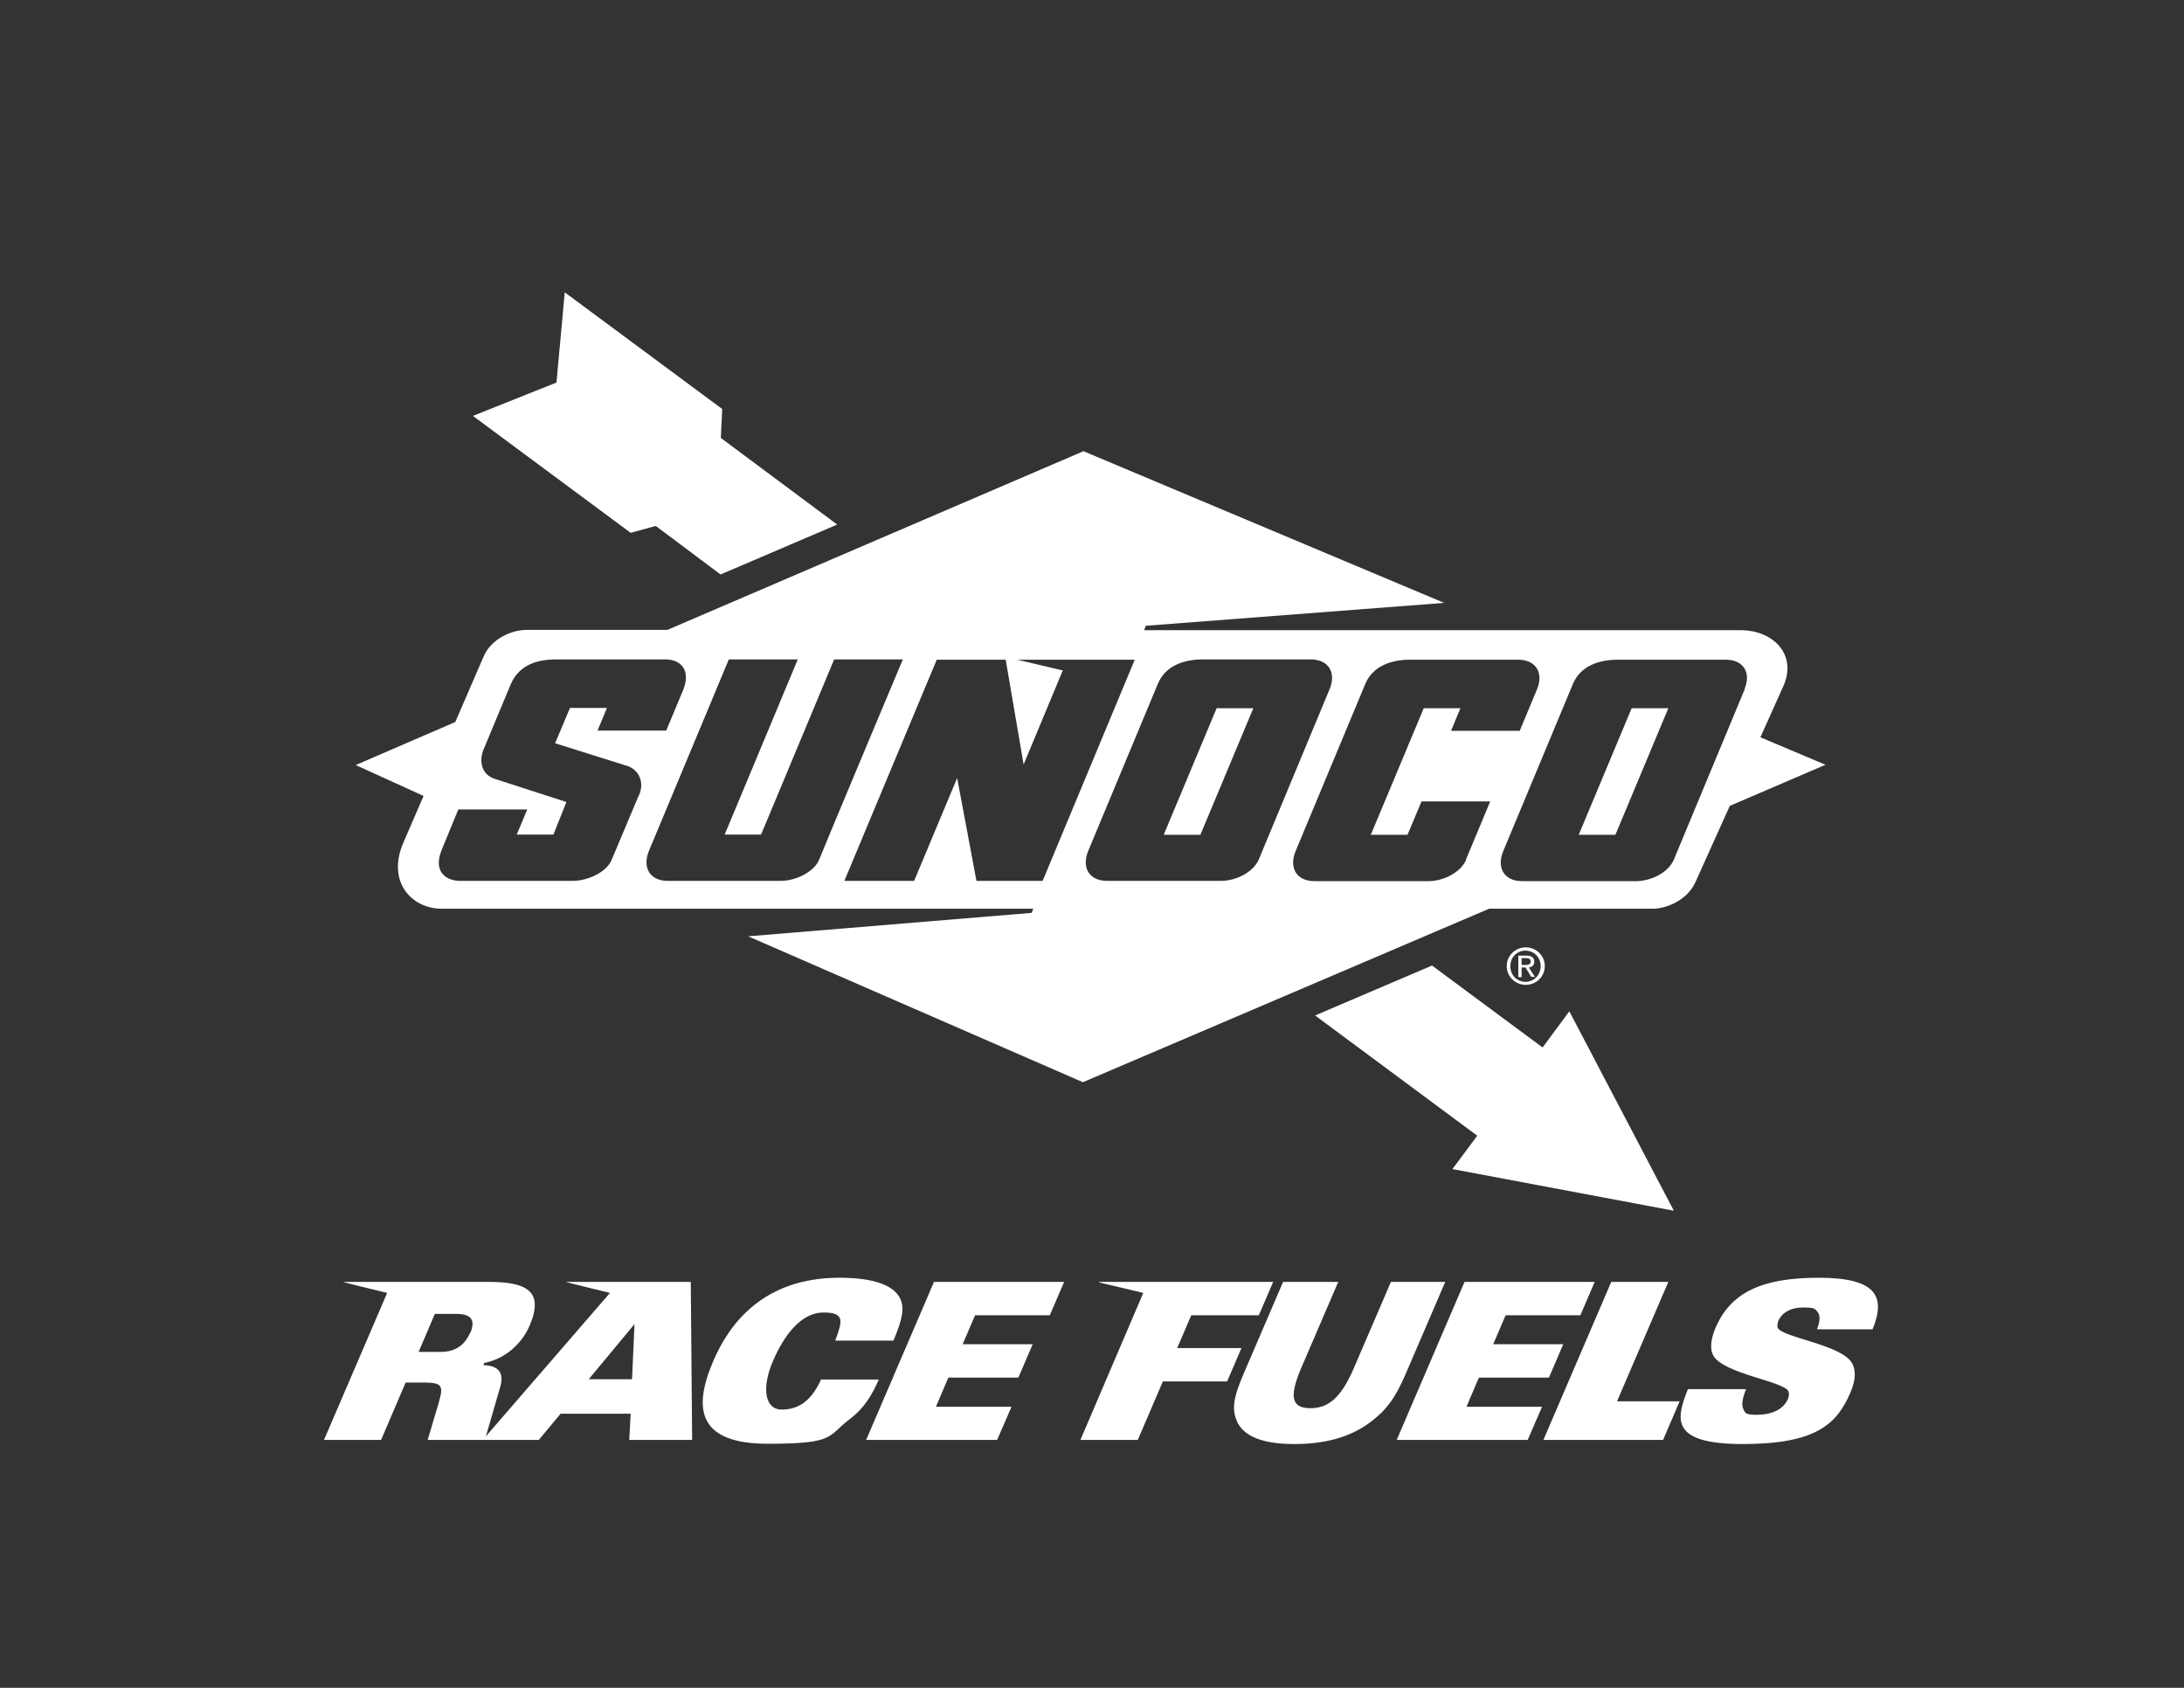 <?xml version="1.0" encoding="UTF-8"?>
<svg id="Layer_1" xmlns="http://www.w3.org/2000/svg" version="1.1" viewBox="0 0 792 612">
  <rect x="0" y="0" width="792" height="612" fill="#333333" stroke="none"/>
  <!-- Generator: Adobe Illustrator 29.5.1, SVG Export Plug-In . SVG Version: 2.1.0 Build 141)  -->
  <defs>
    <style>
      .st0 {
        fill: #fff;
      }
    </style>
  </defs>
  <polygon class="st0" points="559.4 379.8 519.3 350.1 476.9 368.2 535.7 411.8 526.7 423.9 607 439 569.1 366.7 559.4 379.8"/>
  <polygon class="st0" points="237.8 190.7 261.3 208.3 303.6 190.2 261.4 158.8 261.9 148.3 204.8 106 201.8 138.7 171.5 150.8 228.7 193.2 237.8 190.7"/>
  <g>
    <polygon class="st0" points="422 302.7 435.3 302.7 454.5 256.8 441.2 256.8 422 302.7"/>
    <polygon class="st0" points="572.5 302.7 585.8 302.7 605 256.8 591.7 256.8 572.5 302.7"/>
    <path class="st0" d="M638.3,267.5s2.6-5.7,8.4-18.7c5.1-11.3-3.5-20.3-15.5-20.3h-216.3s.6-1.6.6-1.6l108.2-8.3-130.8-55-150.9,64.8h-51.1c-5.5,0-12.8,3.3-15.5,9.6l-10.3,23.8-36.1,15.6,24.6,11.2-7.4,17.1c-6,14.2,3.2,23.8,14,23.8h214.5l-.6,1.5-102.8,8.5,121.4,52.9,147.3-62.9h59.3c5.5,0,12.8-3.5,15.5-9.6l12.5-27.7,34.7-14.9-23.7-10ZM231.7,288.3l-10,23.7c-1.7,4-8.2,7.4-14.1,7.4h-40.7c-5,0-9.8-3.2-6.9-10.8l6.2-15.1h25l-3.8,9.1h13.3l4.7-11.8-26-8.4c-4.4-1.4-5.9-5.9-4.1-10.5l10-24c2.6-5.7,7.7-8.8,16.4-8.8h39.5c6.2,0,9.1,4.3,6.7,10.7l-6.3,15.1h-24.9l3.4-8.2h-13.4l-5.4,12.8,26.1,8.2c4.4,1.4,6.3,6,4.4,10.5ZM283.1,319.4h-40.9c-6.9,0-9.2-5.2-6.9-10.8,1.9-4.6,29-69.5,29-69.5h25l-26.5,63.5h13.2l26.5-63.5h24.9s-29.1,69.3-30.3,72.5c-1.5,4-7.8,7.8-14.1,7.8ZM378,319.4h-23.9l-7-37.3-15.6,37.3h-25.3l33.5-80.2h25l6.5,38,14.2-34.1-16.5-3.9h42.6l-33.4,80.2ZM442.8,319.4h-41.3c-6.6,0-9.3-4.9-6.9-10.8l25.3-60.7c2.9-6.9,10-8.8,16.4-8.8h39c6.6,0,9.3,4.9,6.9,10.7l-25.7,61.8c-2,4.7-8.3,7.8-13.7,7.8ZM531.7,311.7c-2,4.7-8.3,7.8-13.7,7.8h-41.3c-6.6,0-9.3-4.9-6.9-10.8l25.3-60.7c2.9-6.9,10-8.8,16.4-8.8h39c6.6,0,9.3,4.9,6.9,10.7l-6.3,15.1h-24.9l3.4-8.2h-13.3l-19.2,45.9h13.3l5.1-12.1h24.9l-8.8,21.1ZM632.7,249.9l-25.7,61.8c-2,4.7-8.3,7.8-13.7,7.8h-41.3c-6.6,0-9.3-4.9-6.9-10.8l25.3-60.7c2.9-6.9,10-8.8,16.4-8.8h39c6.6,0,9.3,4.9,6.8,10.7Z"/>
  </g>
  <path class="st0" d="M547.7,350.3c0-3.2,2.4-5.6,5.5-5.6s5.5,2.4,5.5,5.6-2.4,5.7-5.5,5.7-5.5-2.4-5.5-5.7M553.3,357.1c3.7,0,6.9-2.9,6.9-6.8s-3.2-6.8-6.9-6.8-6.9,2.9-6.9,6.8,3.2,6.8,6.9,6.8M551.8,350.8h1.4l2.1,3.4h1.3l-2.2-3.4c1.1-.1,2-.8,2-2.1s-.9-2.2-2.8-2.2h-3v7.8h1.2v-3.4ZM551.8,349.8v-2.4h1.6c.8,0,1.7.2,1.7,1.2s-.9,1.3-1.9,1.3h-1.4Z"/>
  <path class="st0" d="M229.1,500.1h-15.6l16.6-20-.9,20ZM170.5,483.2c-2.3,5.4-6.4,7-10.8,7h-7.9l5.9-13.8h7.6c5,0,7.4,1.7,5.3,6.8M205.1,464.8h0c0,.1,16.1,4,16.1,4l-45,52,5.2-17.9c1.7-5.8-1.4-7.8-6.1-7.9l.3-.8c6.7-1.3,13.2-6,16.5-13.6,5.4-12.7-1.5-15.8-15-15.8h-52.8c0,.1,16.1,4,16.1,4l-22.9,53.3h20.7l8.9-20.8h6.3c7.1,0,7.6,1,5.5,8l-3.8,12.8h40.3l7.9-9.5h25.4l-.5,9.5h22.8l-.5-57.3h-45.4Z"/>
  <path class="st0" d="M297.7,500.3c-3.4,7.4-7.9,10.8-14.2,10.8s-7.3-8.1-3.2-17.6c4.1-9.5,10.3-17.6,18.3-17.6s6.8,3.2,4.3,10.2h21.1c3.5-8.4,4-11.9,2.4-15.3-2.3-4.8-9.7-7.5-22-7.5-27.5,0-39.9,16.6-45.7,30.1-7.9,18.3-4.8,30.1,19.8,30.1s21.4-2.7,29.6-8.9c5.7-4.3,8.3-9.3,10.6-14.4h-21.1Z"/>
  <polygon class="st0" points="314.1 522.1 361.6 522.1 366.8 510.1 339.4 510.1 343.9 499.5 369.3 499.5 374.5 487.4 349.1 487.4 353.6 476.9 380.7 476.9 385.9 464.8 338.7 464.8 314.1 522.1"/>
  <polygon class="st0" points="398.6 464.8 398.6 465 414.6 468.8 391.8 522.1 412.6 522.1 421.7 500.9 445 500.9 450.2 488.8 426.9 488.8 432 476.9 456.5 476.9 461.7 464.8 398.6 464.8"/>
  <path class="st0" d="M524,464.8h-19.6l-13.5,31.4c-4.7,10.9-9.4,14.4-15.7,14.4s-8.1-3.4-3.4-14.4l13.5-31.4h-20l-14.4,33.5c-3.9,9-4,12.8-2.5,16.7,2.4,6,9.9,8.6,21,8.6s20.8-2.5,28.4-8.6c4.9-3.9,8-7.7,11.9-16.7l14.4-33.5Z"/>
  <polygon class="st0" points="536.3 499.5 561.7 499.5 566.9 487.4 541.5 487.4 546 476.9 573.1 476.9 578.3 464.8 531.1 464.8 506.5 522.1 554 522.1 559.2 510.1 531.8 510.1 536.3 499.5"/>
  <polygon class="st0" points="605 464.8 584.3 464.8 559.7 522.1 603.1 522.1 609.1 508.1 586.4 508.1 605 464.8"/>
  <path class="st0" d="M679.1,481.9c4.8-11.8,1.4-18.6-19.6-18.6s-32,5.6-37.4,18.2c-1.4,3.3-2.3,7.3-.8,10,3.7,6.7,26.1,9.4,27.3,13.1.2.7.2,1.6-.2,2.6-2,4.6-7.1,5.8-11.4,5.8s-4.2-.8-4.9-2.3c-.6-1.5-.2-3.8,1.1-7h-21.1c-4.2,10.6-6.8,19.9,19.9,19.9s34.1-7.3,39-18.6c2.4-5.6,1.7-8.6.7-10.6-3.6-6.8-25.3-9.4-27-12.9-.3-.6-.1-1.7.2-2.6,1.3-2.9,4.4-4.8,8.8-4.8s4.5.4,5.4,1.6c1,1.2,1,3.2-.2,6.3h20.3Z"/>
</svg>
